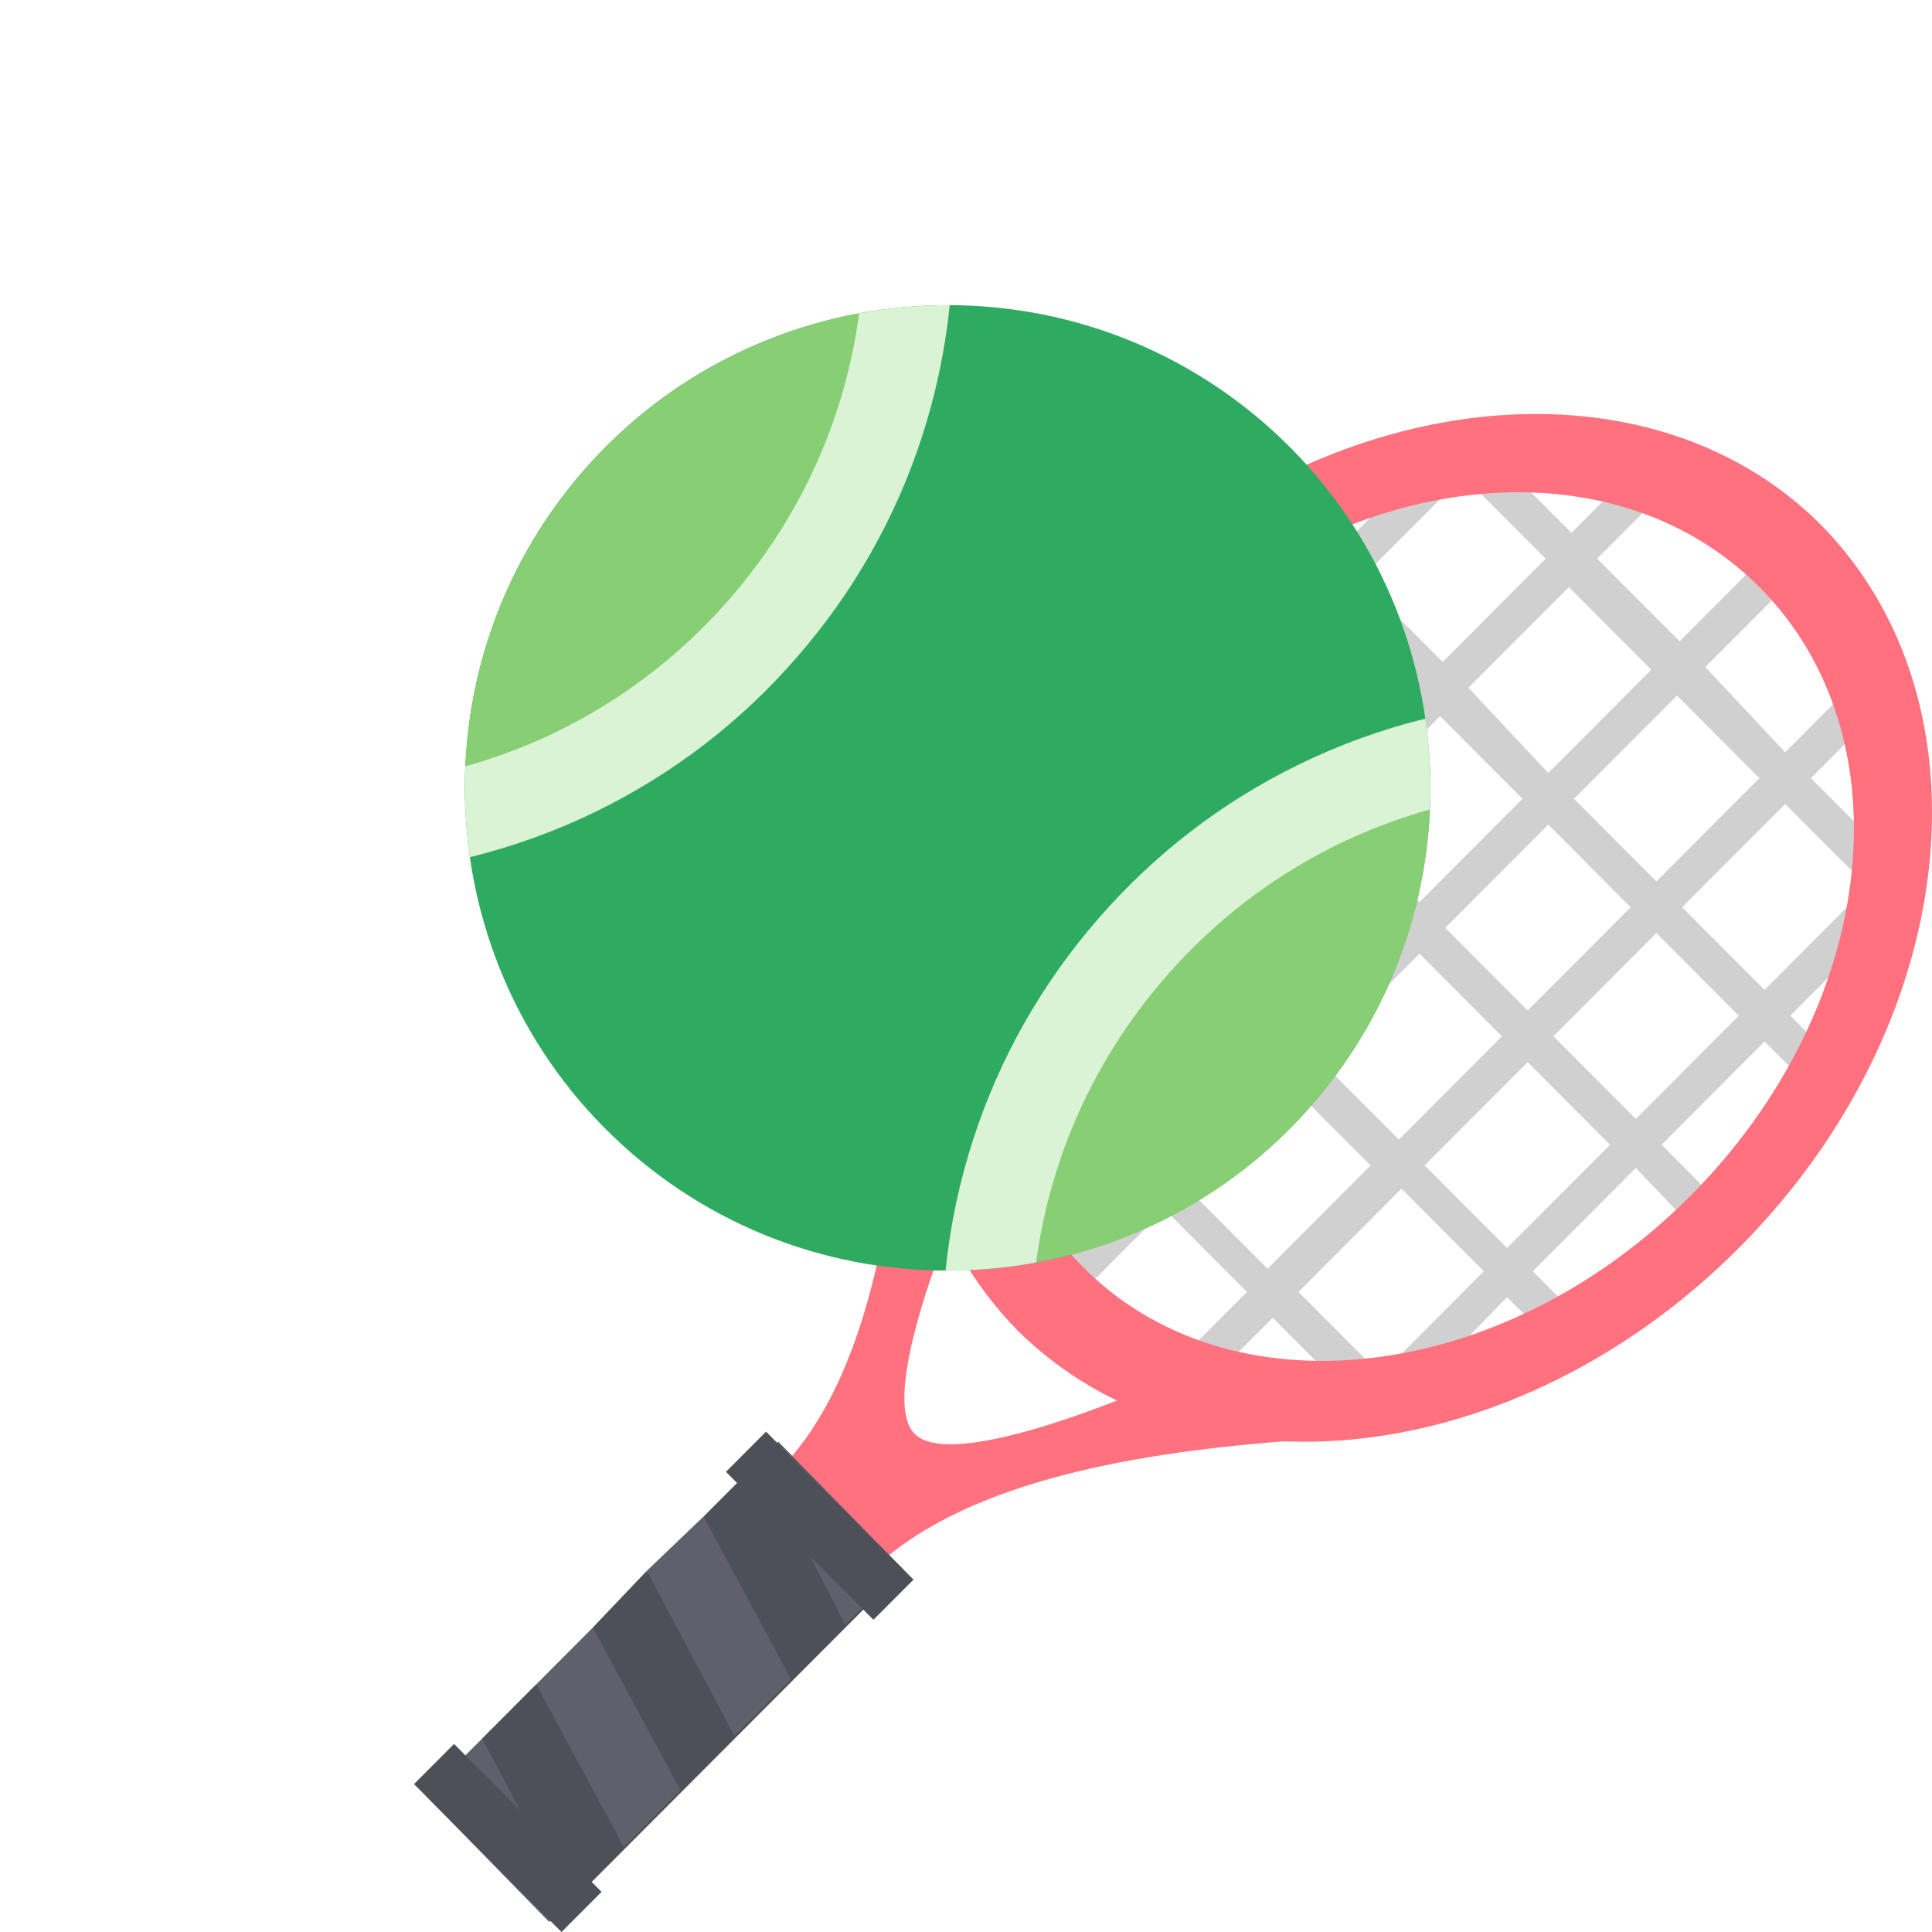 <svg width="46" height="46" viewBox="0 0 46 46" fill="none" xmlns="http://www.w3.org/2000/svg">
<g clip-path="url(#clip0_1229_2349)">
<path d="M40.358 29.285L40.971 28.67L39.561 27.256L42.013 24.797L42.933 25.719L43.546 25.105L42.627 24.183L44.956 21.846L44.343 21.232L42.013 23.568L40.051 21.601L42.504 19.142L44.405 21.047L45.018 20.433L43.117 18.527L44.65 16.99L44.037 16.375L42.504 17.912L40.603 15.883L42.749 13.732L42.136 13.117L39.99 15.269L38.028 13.302L39.561 11.765L38.948 11.15L37.415 12.687L35.514 10.781L34.901 11.396L36.802 13.302L34.349 15.761L32.387 13.793L34.717 11.457L34.104 10.843L31.774 13.179L30.855 12.257L30.241 12.871L31.161 13.793L28.709 16.252L27.298 14.838L26.685 15.453L28.096 16.867L25.643 19.326L24.723 18.404L24.11 19.019L25.03 19.941L22.7 22.277L23.313 22.892L25.643 20.555L27.605 22.523L25.152 24.982L23.252 23.076L22.639 23.691L24.539 25.596L23.006 27.133L23.62 27.748L25.152 26.211L27.114 28.178L24.968 30.33L25.582 30.945L27.728 28.793L29.69 30.76L28.157 32.297L28.77 32.912L30.303 31.375L32.203 33.281L32.817 32.666L30.916 30.76L33.368 28.301L35.33 30.268L33.001 32.604L33.614 33.219L35.882 30.883L36.802 31.805L37.415 31.19L36.495 30.268L38.948 27.809L40.358 29.285ZM41.4 24.183L38.948 26.641L36.986 24.674L39.438 22.215L41.4 24.183ZM33.307 27.133L31.345 25.166L33.798 22.707L35.76 24.674L33.307 27.133ZM31.222 20.125L33.184 22.092L30.732 24.551L28.77 22.584L31.222 20.125ZM34.288 17.052L36.25 19.019L33.798 21.478L31.836 19.511L34.288 17.052ZM34.411 22.092L36.863 19.633L38.825 21.601L36.373 24.059L34.411 22.092ZM41.891 18.527L39.438 20.986L37.476 19.019L39.929 16.56L41.891 18.527ZM37.354 13.978L39.316 15.945L36.863 18.404L34.962 16.375L37.354 13.978ZM31.713 14.47L33.675 16.437L31.222 18.896L29.26 16.929L31.713 14.47ZM26.195 20.002L28.647 17.543L30.609 19.511L28.157 21.969L26.195 20.002ZM25.704 25.658L28.157 23.199L30.119 25.166L27.666 27.625L25.704 25.658ZM30.18 30.207L28.218 28.24L30.671 25.781L32.633 27.748L30.18 30.207ZM35.882 29.715L33.92 27.748L36.373 25.289L38.335 27.256L35.882 29.715Z" fill="#D0D0D0"/>
<path d="M43.362 12.502C39.193 8.322 31.467 9.183 26.194 14.47C20.921 19.756 20.063 27.44 24.232 31.682C28.463 35.862 36.127 35.002 41.4 29.715C46.673 24.428 47.531 16.744 43.362 12.502ZM25.765 30.145C22.209 26.58 22.945 20.125 27.421 15.637C31.896 11.15 38.334 10.412 41.89 13.978C45.446 17.543 44.711 23.998 40.235 28.485C35.759 32.973 29.26 33.711 25.765 30.145Z" fill="#FF717F"/>
<path d="M31.343 34.264C31.773 34.264 27.787 32.85 27.787 32.85C27.787 32.85 22.76 35.124 21.779 34.141C20.798 33.157 23.066 28.116 23.066 28.116C23.066 28.116 21.656 24.121 21.595 24.551C21.35 28.547 20.736 32.481 18.836 34.694C18.59 35.002 18.223 35.309 18.223 35.309L19.388 36.477L20.552 37.645C20.552 37.645 20.859 37.276 21.166 37.03C23.434 35.186 27.358 34.51 31.343 34.264Z" fill="#FF717F"/>
<path d="M10.148 42.76L18.515 34.371L21.507 37.37L13.139 45.759L10.148 42.76Z" fill="#4D4F59"/>
<path d="M14.115 38.751L16.2 42.624L17.487 41.333L15.402 37.398L14.115 38.751ZM11.479 41.394L13.563 45.328L14.851 43.976L12.766 40.103L11.479 41.394Z" fill="#4D4F59"/>
<path d="M10.131 42.747L13.074 45.759L13.564 45.329L11.48 41.395L10.131 42.747ZM12.767 40.104L14.852 43.977L16.201 42.624L14.116 38.751L12.767 40.104ZM18.531 34.325L18.102 34.755L20.125 38.69L21.474 37.337L18.531 34.325Z" fill="#5F606C"/>
<path d="M16.752 36.108L18.837 39.981L20.124 38.69L18.101 34.756L16.752 36.108Z" fill="#4D4F59"/>
<path d="M15.402 37.399L17.487 41.334L18.836 39.981L16.751 36.108L15.402 37.399Z" fill="#5F606C"/>
<path d="M9.857 42.478L10.811 41.523L14.323 45.044L13.369 46L9.857 42.478ZM17.285 35.044L18.239 34.087L21.75 37.61L20.796 38.566L17.285 35.044Z" fill="#4D4F59"/>
<g filter="url(#filter0_d_1229_2349)">
<path d="M10.017 22.439C5.233 18.28 4.725 11.002 8.885 6.217C13.045 1.431 20.322 0.921 25.107 5.08C29.891 9.24 30.399 16.517 26.239 21.302C22.079 26.088 14.802 26.598 10.017 22.439Z" fill="#2EAB60"/>
<path d="M21.98 17.54C20.031 19.781 18.919 22.463 18.615 25.207C21.464 24.945 24.221 23.63 26.242 21.305C28.276 18.965 29.193 16.031 29.042 13.156C26.391 13.846 23.913 15.316 21.98 17.54ZM8.883 6.215C6.862 8.54 5.943 11.453 6.081 14.311C8.755 13.628 11.257 12.153 13.205 9.912C15.139 7.688 16.249 5.03 16.563 2.309C13.695 2.559 10.917 3.876 8.883 6.215Z" fill="#87CE75"/>
<path d="M22.748 18.267C24.439 16.322 26.617 14.951 29.044 14.274C29.076 13.551 29.04 12.827 28.937 12.111C27.891 12.368 26.876 12.737 25.909 13.211C24.089 14.101 22.487 15.335 21.147 16.876C19.807 18.417 18.809 20.175 18.18 22.101C17.846 23.125 17.622 24.182 17.513 25.253C18.236 25.256 18.959 25.19 19.67 25.058C20.003 22.56 21.056 20.213 22.748 18.267ZM15.455 2.462C15.123 4.959 14.069 7.307 12.378 9.253C10.687 11.198 8.508 12.568 6.081 13.245C6.049 13.968 6.085 14.693 6.188 15.409C7.234 15.152 8.249 14.783 9.217 14.309C11.037 13.418 12.639 12.185 13.978 10.644C15.318 9.103 16.316 7.345 16.945 5.419C17.279 4.395 17.503 3.338 17.613 2.266C16.889 2.264 16.167 2.329 15.455 2.462Z" fill="#DBF3D5"/>
</g>
</g>
<defs>
<filter id="filter0_d_1229_2349" x="6.068" y="2.266" width="31.99" height="31.987" filterUnits="userSpaceOnUse" color-interpolation-filters="sRGB">
<feFlood flood-opacity="0" result="BackgroundImageFix"/>
<feColorMatrix in="SourceAlpha" type="matrix" values="0 0 0 0 0 0 0 0 0 0 0 0 0 0 0 0 0 0 127 0" result="hardAlpha"/>
<feOffset dx="5" dy="5"/>
<feGaussianBlur stdDeviation="2"/>
<feComposite in2="hardAlpha" operator="out"/>
<feColorMatrix type="matrix" values="0 0 0 0 0 0 0 0 0 0 0 0 0 0 0 0 0 0 0.05 0"/>
<feBlend mode="normal" in2="BackgroundImageFix" result="effect1_dropShadow_1229_2349"/>
<feBlend mode="normal" in="SourceGraphic" in2="effect1_dropShadow_1229_2349" result="shape"/>
</filter>
<clipPath id="clip0_1229_2349">
<rect width="46" height="46" fill="white"/>
</clipPath>
</defs>
</svg>
